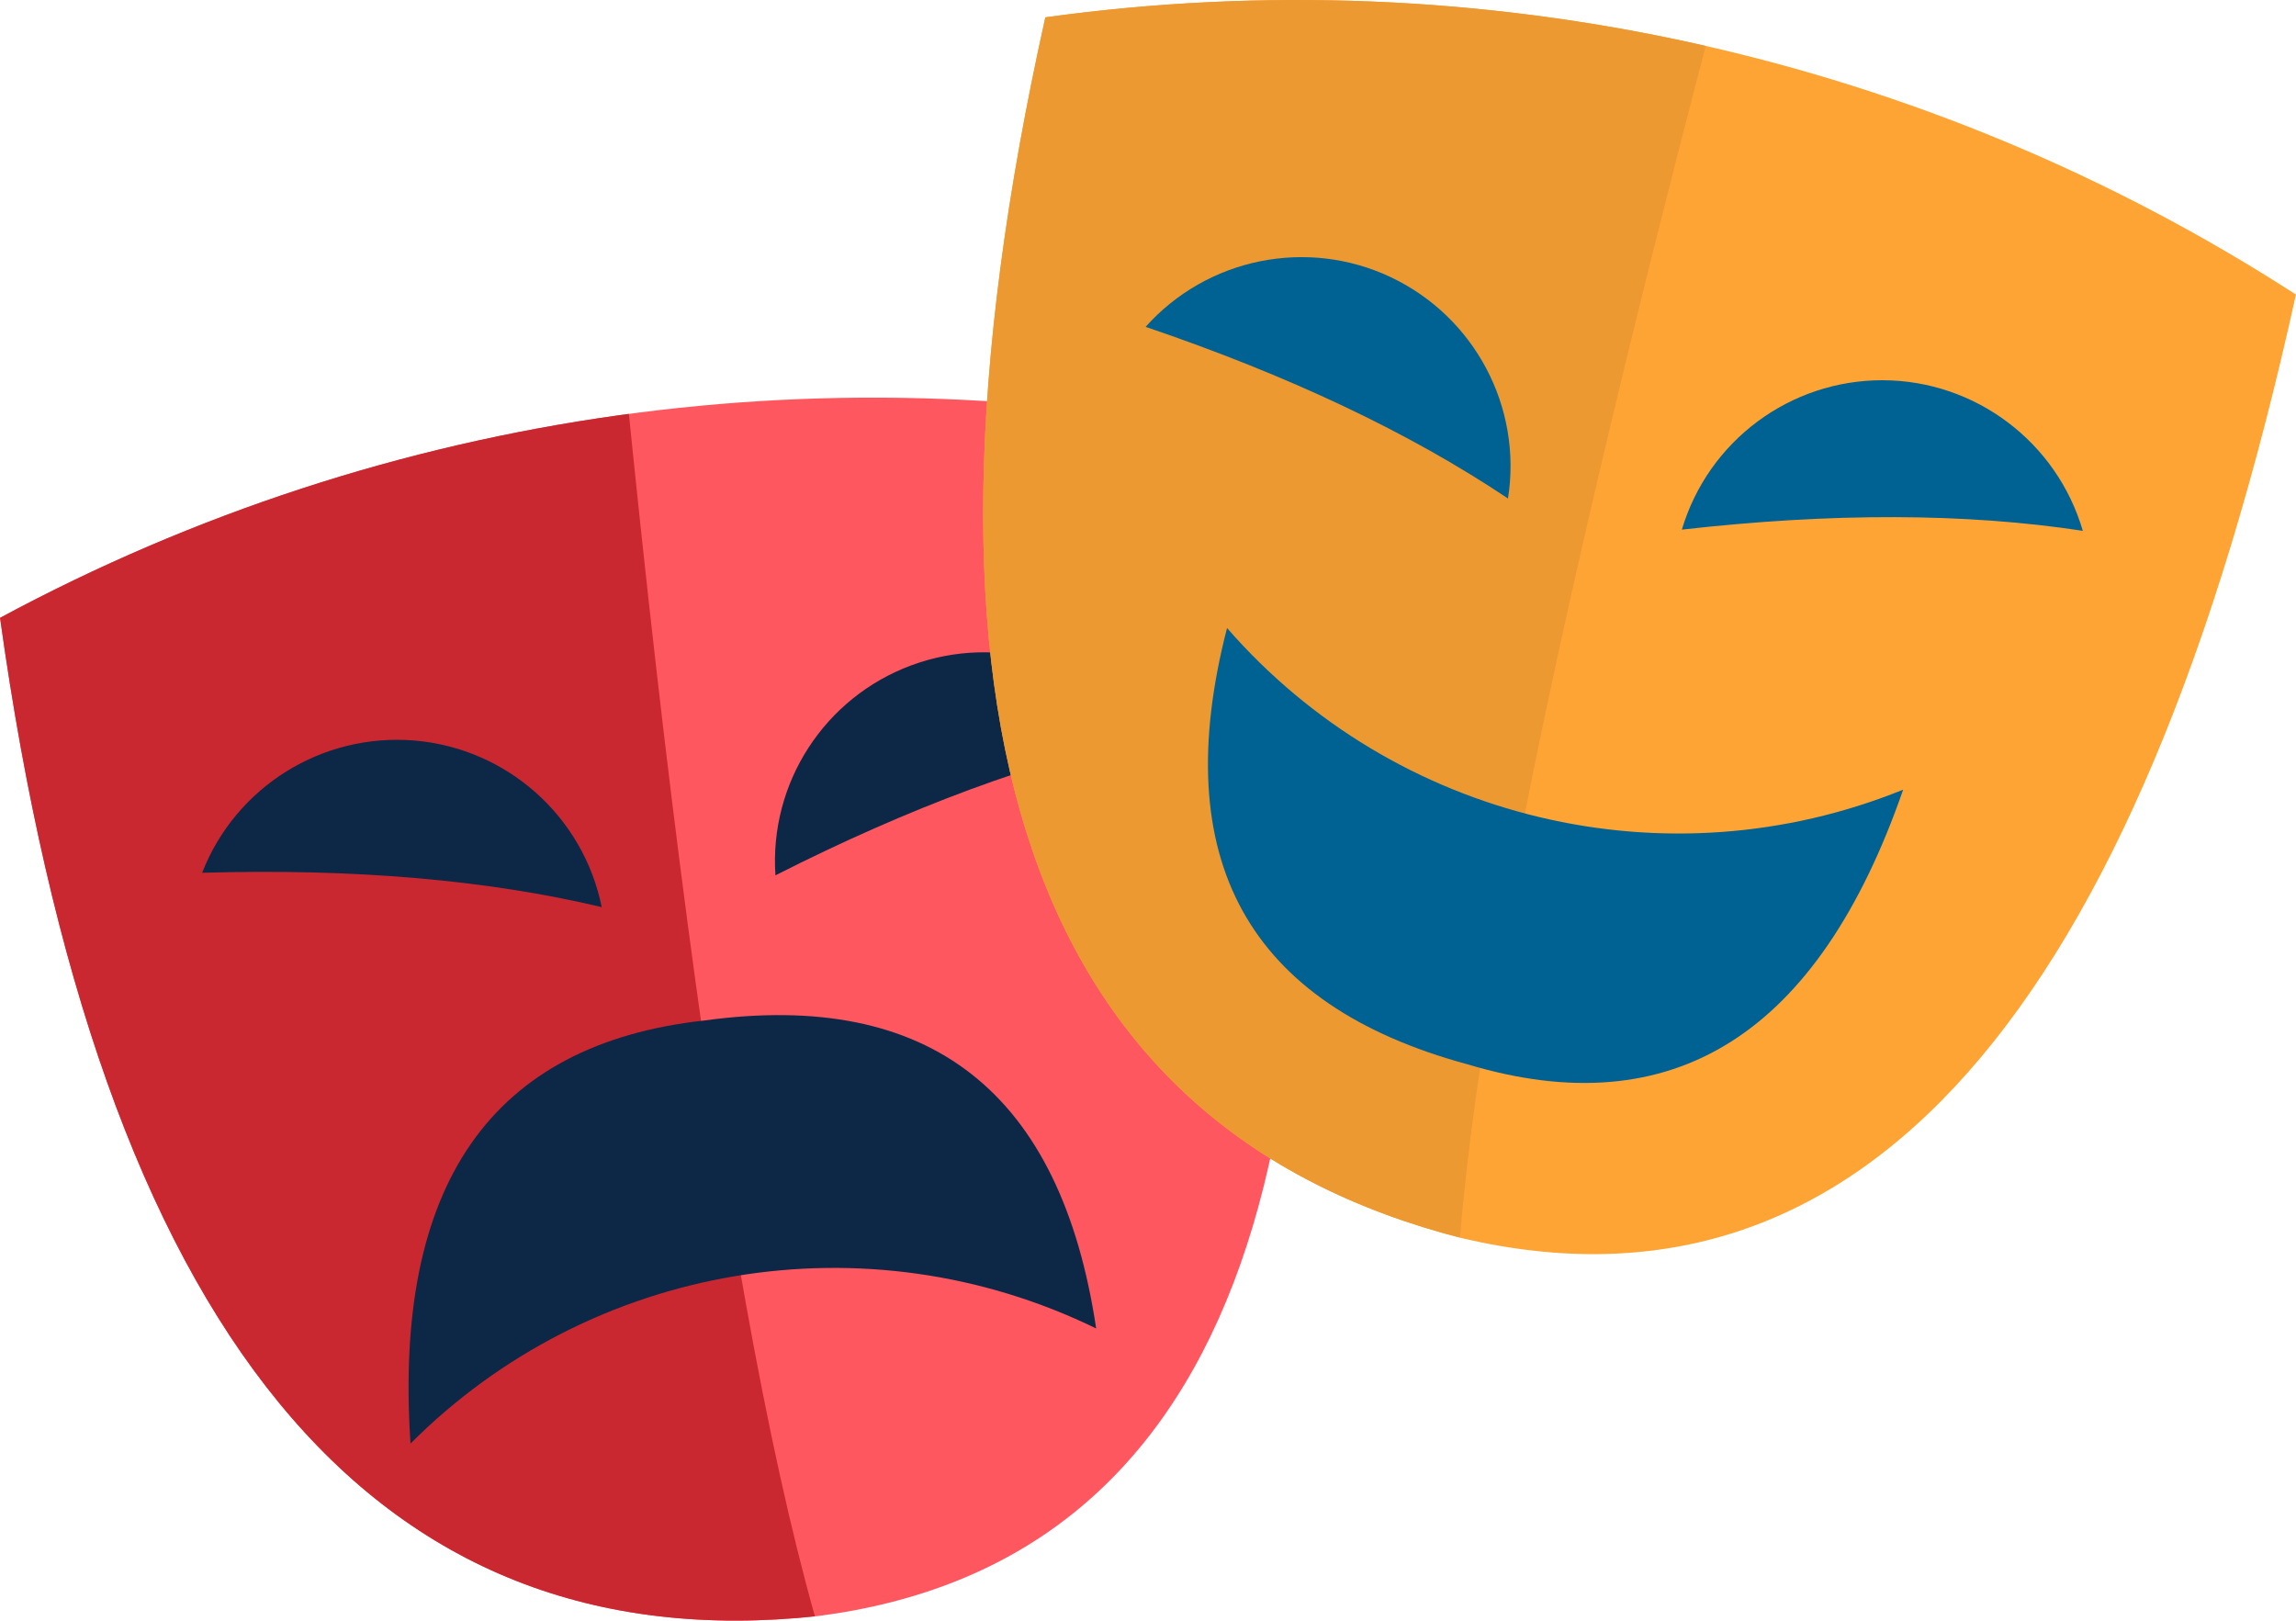 <?xml version="1.0" encoding="UTF-8"?> <svg xmlns="http://www.w3.org/2000/svg" xmlns:xlink="http://www.w3.org/1999/xlink" xml:space="preserve" width="13.197mm" height="9.315mm" version="1.1" style="shape-rendering:geometricPrecision; text-rendering:geometricPrecision; image-rendering:optimizeQuality; fill-rule:evenodd; clip-rule:evenodd" viewBox="0 0 13508 9535"> <defs> <style type="text/css"> .fil2 {fill:none} .fil6 {fill:#006193} .fil3 {fill:#0D2747} .fil1 {fill:#C92830} .fil5 {fill:#EC9931} .fil4 {fill:#FDA435} .fil0 {fill:#FF575F} </style> <clipPath id="id0"> <path d="M4812 9508c-2626,283 -4229,-1675 -4812,-5873 2283,-1230 4932,-1600 7464,-1042 608,4304 -277,6609 -2652,6915z"></path> </clipPath> <clipPath id="id1"> <path d="M8606 7286c-2559,-652 -3377,-3047 -2456,-7184 2569,-355 5180,224 7358,1631 -935,4246 -2569,6097 -4902,5553z"></path> </clipPath> </defs> <g id="Слой_x0020_1">  <g id="_2292030644816"> <g> <path class="fil0" d="M4812 9508c-2626,283 -4229,-1675 -4812,-5873 2283,-1230 4932,-1600 7464,-1042 608,4304 -277,6609 -2652,6915z"></path> <g style="clip-path:url(#id0)"> <g> <path id="1" class="fil1" d="M-814 2995c2964,-829 4446,-1244 4446,-1244 475,4920 1006,7878 1591,8873 -3610,-1159 -5415,-1738 -5415,-1738 -415,-3927 -622,-5891 -622,-5891z"></path> </g> </g> <path class="fil2" d="M4812 9508c-2626,283 -4229,-1675 -4812,-5873 2283,-1230 4932,-1600 7464,-1042 608,4304 -277,6609 -2652,6915z"></path> <path class="fil3" d="M1189 5135c889,-26 1673,41 2351,202 -109,-535 -557,-933 -1100,-980 -543,-46 -1053,270 -1251,778z"></path> <path class="fil3" d="M4562 5150c793,-402 1531,-675 2213,-817 -326,-437 -901,-608 -1412,-419 -512,189 -838,692 -801,1236z"></path> <path class="fil3" d="M4144 6004c1329,-182 2097,422 2305,1812 -1351,-659 -2972,-387 -4034,677 -102,-1522 474,-2351 1729,-2489z"></path> </g> <g> <path class="fil4" d="M8606 7286c-2559,-652 -3377,-3047 -2456,-7184 2569,-355 5180,224 7358,1631 -935,4246 -2569,6097 -4902,5553z"></path> <g style="clip-path:url(#id1)"> <g> <path id="1" class="fil5" d="M5611 -782c3066,258 4600,388 4600,388 -1274,4775 -1810,7732 -1609,8869 -2978,-2347 -4467,-3520 -4467,-3520 984,-3825 1476,-5737 1476,-5737z"></path> </g> </g> <path class="fil2" d="M8606 7286c-2559,-652 -3377,-3047 -2456,-7184 2569,-355 5180,224 7358,1631 -935,4246 -2569,6097 -4902,5553z"></path> <path class="fil6" d="M6740 1923c842,286 1553,622 2132,1010 85,-538 -196,-1068 -689,-1302 -492,-233 -1080,-114 -1443,292z"></path> <path class="fil6" d="M9895 3116c884,-100 1670,-98 2359,7 -153,-523 -632,-884 -1177,-886 -545,-1 -1026,356 -1182,879z"></path> <path class="fil6" d="M8634 6262c-1294,-351 -1766,-1206 -1415,-2567 987,1133 2585,1516 3978,951 -500,1441 -1354,1979 -2563,1616z"></path> </g> </g> </g> </svg> 